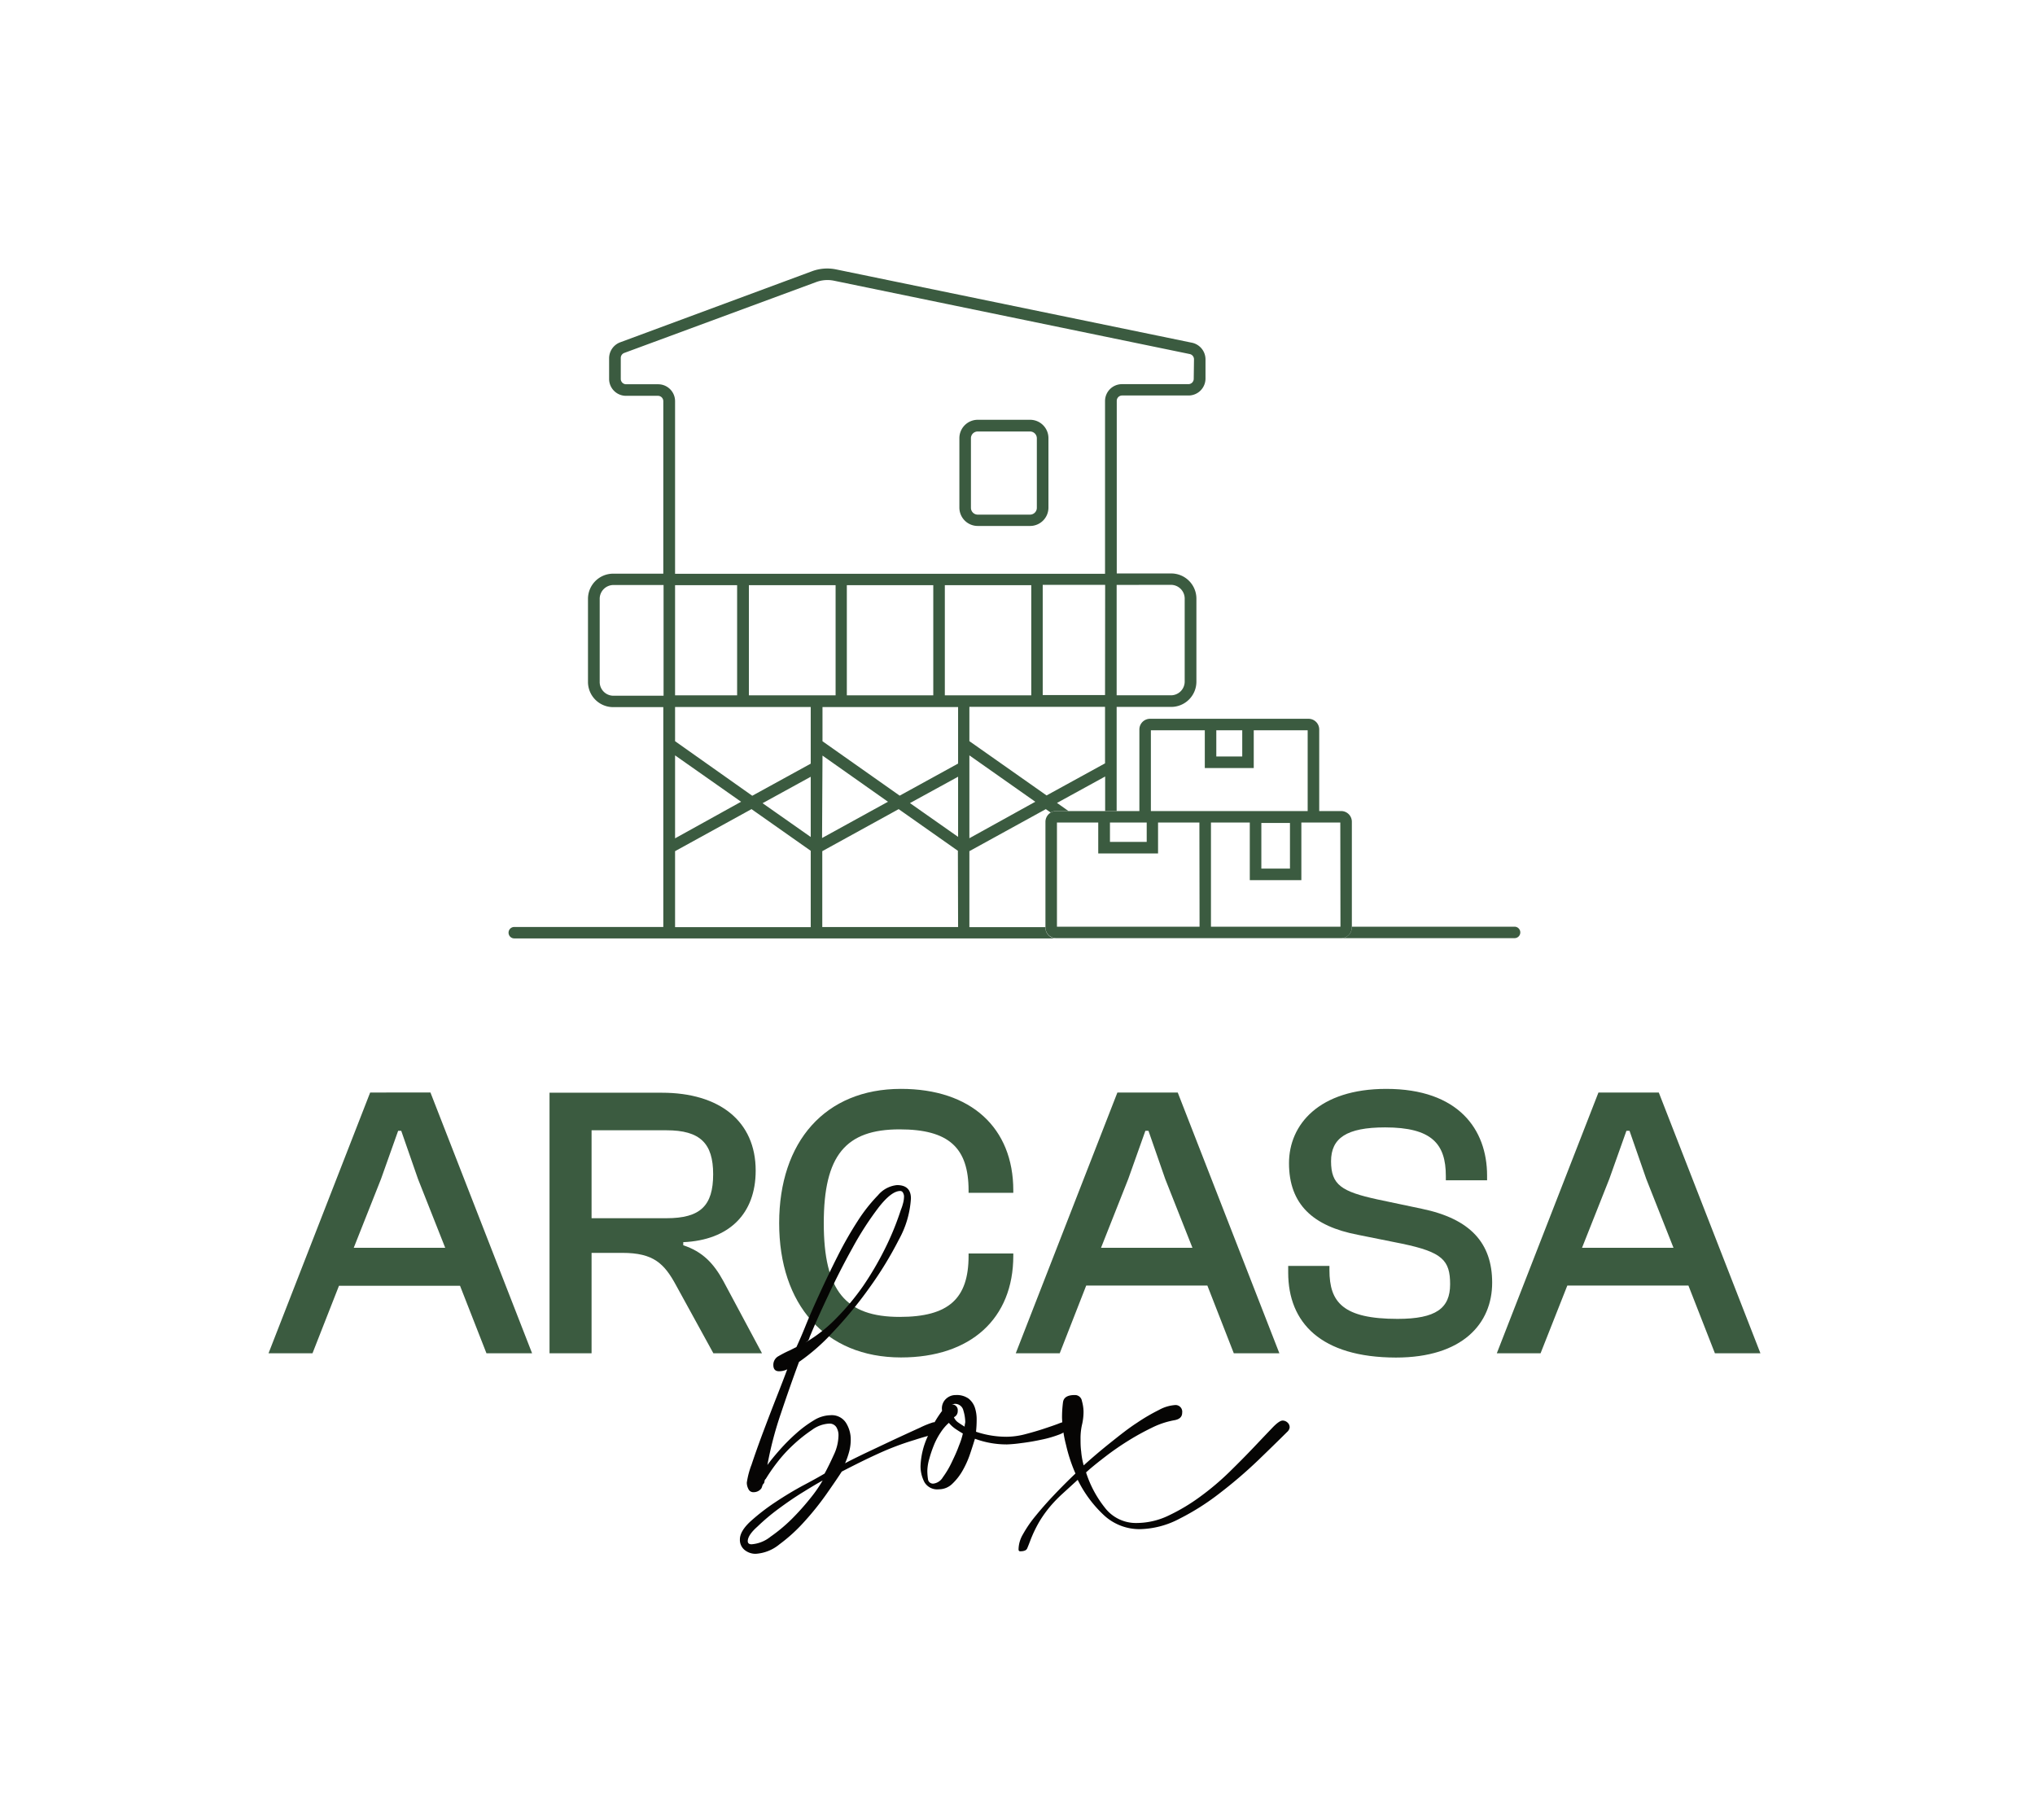 <svg id="Calque_1" data-name="Calque 1" xmlns="http://www.w3.org/2000/svg" viewBox="0 0 380.43 340.21"><defs><style>.cls-1{fill:#3b5b40;}.cls-2{fill:#060504;}</style></defs><path class="cls-1" d="M50.2,253l19-48.75H80.47l19,48.75H90.94L86,240.38H63.37L58.42,253Zm15.93-19.72h17.1l-5.09-12.87-3.13-9h-.58l-3.2,9Z"/><path class="cls-1" d="M102.73,253V204.29h21c10.77,0,17.54,5.32,17.54,14.56,0,8.07-4.95,13-13.54,13.38v.58c3.57,1.17,5.68,3.35,7.5,6.7L142.45,253h-9.09l-6.91-12.59c-2.26-4.22-4.29-6.18-10.11-6.18h-5.75V253Zm7.86-25.25h14c6.33,0,8.73-2.32,8.73-8.22,0-5.75-2.4-8.22-8.73-8.22h-14Z"/><path class="cls-1" d="M145.66,228.67c0-15.21,8.58-25.1,22.77-25.1,13.09,0,21,7.27,21,19V223h-8.36v-.43c0-8-3.71-11.43-12.88-11.43C158.1,211.13,154,216,154,228.67s4.08,17.53,14.19,17.53c9.17,0,12.88-3.42,12.88-11.42v-.44h8.36v.44c0,11.71-7.93,19-21,19C154.24,253.77,145.66,243.87,145.66,228.67Z"/><path class="cls-1" d="M189.89,253l19-48.75h11.28l19,48.75h-8.52l-4.94-12.66H203.06L198.11,253Zm15.94-19.72h17.09l-5.09-12.87-3.13-9h-.58l-3.2,9Z"/><path class="cls-1" d="M240.82,237.91v-1.24h7.71v.8c0,6,2.55,9.1,12.74,9.1,7.2,0,9.82-2,9.82-6.48s-1.46-6-8.95-7.57l-8.3-1.67c-8.36-1.6-12.87-5.68-12.87-13.39,0-7.2,5.6-13.89,18.19-13.89,13.46,0,18.84,7.56,18.84,16.22v.87h-7.71v-.8c0-6-2.62-9.09-11.35-9.09-7.2,0-10.11,2-10.11,6.33,0,4.44,2,5.67,8.65,7.13l8.3,1.75c9.16,1.89,13.17,6.47,13.17,13.82,0,7.64-5.53,14-18,14C246.93,253.77,240.82,247.29,240.82,237.91Z"/><path class="cls-1" d="M279.82,253l19-48.75h11.28l19,48.75h-8.51l-4.95-12.66H293L288,253Zm15.93-19.72h17.1l-5.09-12.87-3.13-9h-.58l-3.2,9Z"/><path class="cls-2" d="M148.89,251.83c.4-.87,1-2.21,1.72-4s1.63-3.85,2.66-6.09,2.14-4.57,3.37-7a69.66,69.66,0,0,1,3.72-6.5,30.31,30.31,0,0,1,3.78-4.79,5.3,5.3,0,0,1,3.55-1.89c1.73,0,2.6.83,2.6,2.49a18,18,0,0,1-2.24,7.68,68.78,68.78,0,0,1-5.5,9,76.6,76.6,0,0,1-6.86,8.34,37.77,37.77,0,0,1-6.32,5.55q-1.67,4.5-3.37,9.58a67,67,0,0,0-2.54,9.69c.63-.87,1.42-1.83,2.36-2.89a35.86,35.86,0,0,1,3-3,21.55,21.55,0,0,1,3.25-2.42,6.14,6.14,0,0,1,3.19-1,3.15,3.15,0,0,1,2.89,1.42,5.83,5.83,0,0,1,.89,3.19,8.91,8.91,0,0,1-.29,2.19,15.37,15.37,0,0,1-.77,2.19c.71-.4,1.93-1,3.66-1.84L167,269.2c1.85-.86,3.53-1.63,5-2.3a17,17,0,0,1,2.49-1c.78,0,1.18.32,1.18.95,0,.31,0,.49-.12.53a1.49,1.49,0,0,0-.35.3l-.12.11a10.32,10.32,0,0,1-2,.77c-.71.2-1.42.42-2.13.65a52.36,52.36,0,0,0-6.86,2.6c-2.2,1-4.45,2.13-6.73,3.31-.71,1.11-1.68,2.52-2.9,4.26a52.76,52.76,0,0,1-4.08,5.08,30.64,30.64,0,0,1-4.67,4.26,7.72,7.72,0,0,1-4.43,1.77,3.23,3.23,0,0,1-2.07-.71,2.42,2.42,0,0,1-.89-2c0-1,.67-2.15,2-3.37a39.38,39.38,0,0,1,4.67-3.6c1.78-1.18,3.55-2.25,5.32-3.19s3.06-1.66,3.84-2.13c.55-1,1.13-2.19,1.72-3.49a8.77,8.77,0,0,0,.88-3.6,2.86,2.86,0,0,0-.41-1.6,1.5,1.5,0,0,0-1.36-.65,5.92,5.92,0,0,0-3.19,1.18,28.14,28.14,0,0,0-3.49,2.78,26.87,26.87,0,0,0-3.07,3.37,32.74,32.74,0,0,0-2.07,3,.66.66,0,0,0-.24.42,1,1,0,0,1-.11.41,1,1,0,0,0-.3.47,2.34,2.34,0,0,1-.18.48,1.78,1.78,0,0,1-1.42.71,1,1,0,0,1-1-.59,2.62,2.62,0,0,1-.3-1.19,15.62,15.62,0,0,1,.89-3.37q.88-2.65,2.13-6c.83-2.2,1.67-4.41,2.54-6.62s1.54-3.94,2-5.2a3.36,3.36,0,0,1-1.54.36c-.71,0-1.06-.4-1.06-1.18a1.84,1.84,0,0,1,1-1.66,20.17,20.17,0,0,1,2.07-1.06Zm-9.1,36.29c0,.39.24.59.71.59a6.4,6.4,0,0,0,3.55-1.42A30.31,30.31,0,0,0,148,284a46.87,46.87,0,0,0,3.49-3.9,25.28,25.28,0,0,0,2.3-3.31q-1.31.71-3.6,2.13c-1.54.94-3.08,2-4.61,3.13a39.16,39.16,0,0,0-4,3.37C140.36,286.5,139.79,287.41,139.79,288.12ZM150.55,251a26.89,26.89,0,0,0,5.79-4.55,46.05,46.05,0,0,0,5-6,58.67,58.67,0,0,0,4-6.8,51.71,51.71,0,0,0,2.83-6.74l.24-.71a9,9,0,0,0,.41-1.24,5,5,0,0,0,.18-1.36,1.42,1.42,0,0,0-.18-.59.56.56,0,0,0-.53-.35q-1.65,0-4.08,3.13a59.06,59.06,0,0,0-4.84,7.51q-2.43,4.36-4.55,8.92c-1.42,3-2.53,5.5-3.31,7.39a4.6,4.6,0,0,0-.24.65,1.53,1.53,0,0,1-.24.41Z"/><path class="cls-2" d="M176.08,263.41a2.45,2.45,0,0,1,.77-1.89,2.61,2.61,0,0,1,1.83-.71,3.8,3.8,0,0,1,2.37.65,3.63,3.63,0,0,1,1.18,1.65,6.9,6.9,0,0,1,.35,2.25,20.7,20.7,0,0,1-.12,2.31,17.94,17.94,0,0,0,5.68.94,14.16,14.16,0,0,0,3.48-.47c1.23-.32,2.37-.65,3.43-1s2-.67,2.72-.94a9.42,9.42,0,0,1,1.24-.42.47.47,0,0,1,.48.36,2.5,2.5,0,0,1,.11.71c0,.47-.49.9-1.47,1.3a21,21,0,0,1-3.43,1c-1.3.28-2.58.5-3.84.65a24.84,24.84,0,0,1-2.6.24,17,17,0,0,1-6-1.06c-.24.78-.53,1.71-.89,2.77a17.59,17.59,0,0,1-1.36,3.08,10.64,10.64,0,0,1-1.95,2.54,3.58,3.58,0,0,1-2.54,1.06,2.77,2.77,0,0,1-2.72-1.36,6.43,6.43,0,0,1-.71-3,14.37,14.37,0,0,1,1.3-5.44,20.92,20.92,0,0,1,2.72-4.85Zm1.3,2.6a8.63,8.63,0,0,0-1.48,1.72,13,13,0,0,0-1.3,2.42,22.11,22.11,0,0,0-.88,2.6,8.6,8.6,0,0,0-.36,2.25,10.68,10.68,0,0,0,.12,1.53.93.93,0,0,0,1.06.83,2.39,2.39,0,0,0,1.72-1.18,16.87,16.87,0,0,0,1.65-2.78c.51-1.06,1-2.11,1.36-3.13A13.06,13.06,0,0,0,180,268c-.55-.31-1-.61-1.42-.89A6.08,6.08,0,0,1,177.38,266Zm.47-3.43a1.05,1.05,0,0,1,1.19,1.18,1.23,1.23,0,0,1-.71,1.19,2.18,2.18,0,0,0,.82,1c.4.28.79.53,1.19.77v-.24l.11-.59a7.85,7.85,0,0,0-.35-2.18,1.58,1.58,0,0,0-1.66-1.25Z"/><path class="cls-2" d="M198.54,265.07a22.13,22.13,0,0,1,.18-2.9c.12-.91.84-1.36,2.18-1.36a1.31,1.31,0,0,1,1.36,1.12,7.73,7.73,0,0,1,.3,1.95,10.7,10.7,0,0,1-.3,2.54A11.39,11.39,0,0,0,202,269c0,.71,0,1.49.12,2.36a13.94,13.94,0,0,0,.47,2.6c1.65-1.5,3.35-2.93,5.08-4.31S211,267,212.55,266a35.52,35.52,0,0,1,4.14-2.42,7.25,7.25,0,0,1,2.89-.89,1.25,1.25,0,0,1,1.42,1.42c0,.79-.51,1.26-1.54,1.42a15.61,15.61,0,0,0-4.19,1.42,47.7,47.7,0,0,0-4.38,2.42c-1.46.91-2.85,1.87-4.19,2.9s-2.57,2-3.67,3a20.58,20.58,0,0,0,3.49,6.56,7.3,7.3,0,0,0,6,2.9,13.88,13.88,0,0,0,6-1.42,35.75,35.75,0,0,0,5.91-3.55,50,50,0,0,0,5.44-4.61q2.53-2.48,4.55-4.61t3.37-3.54c.9-.95,1.55-1.42,2-1.42a1.35,1.35,0,0,1,.88.35,1.18,1.18,0,0,1,.42.95,1.35,1.35,0,0,1-.47.83c-1.5,1.49-3.34,3.29-5.5,5.37a85.92,85.92,0,0,1-7,6,45.73,45.73,0,0,1-7.62,4.85,16.49,16.49,0,0,1-7.33,1.95,9.77,9.77,0,0,1-6.92-2.72,22.77,22.77,0,0,1-4.78-6.5l-2.78,2.54a25.78,25.78,0,0,0-2.31,2.37,22.44,22.44,0,0,0-2,2.77,23.77,23.77,0,0,0-1.77,3.67c-.24.63-.43,1.12-.59,1.48s-.59.53-1.3.53a.28.28,0,0,1-.3-.24,2.36,2.36,0,0,1,0-.35,5.74,5.74,0,0,1,.82-2.6,22.43,22.43,0,0,1,2.31-3.37c1-1.23,2.13-2.53,3.43-3.9s2.66-2.74,4.07-4.08a29.92,29.92,0,0,1-1.77-5.38A23.43,23.43,0,0,1,198.54,265.07Z"/><g id="Monogramme"><path class="cls-1" d="M222.81,64.07l-66.5-13.7a8.18,8.18,0,0,0-4.54.35L115.93,64a3.19,3.19,0,0,0-2.06,3v3.91A3.16,3.16,0,0,0,117,74h6a1,1,0,0,1,1,1v32.25h-9.37a4.71,4.71,0,0,0-4.71,4.71v15.52a4.71,4.71,0,0,0,4.71,4.72h9.37v41.1H96.14a1.07,1.07,0,1,0,0,2.14h102a1.24,1.24,0,0,1-.27,0h-.43a2,2,0,0,1-2-2v-.11H181.22V159.13l14.29-7.86.91.64a1.92,1.92,0,0,1,1-.28h2.33l-2.15-1.52,9-4.94v6.46h2.15V132.16h10.19a4.72,4.72,0,0,0,4.72-4.73V111.92a4.71,4.71,0,0,0-4.72-4.71l-9.47,0h-.7V74.94a1,1,0,0,1,1-1l12.43,0a3.17,3.17,0,0,0,3.16-3.15V67.16A3.18,3.18,0,0,0,222.81,64.07Zm-98.76,66h-9.37a2.57,2.57,0,0,1-2.57-2.56V111.94a2.58,2.58,0,0,1,2.57-2.57h9.37Zm27.51,43.26H126.2V159.13l14.29-7.86,11.07,7.79Zm-25.36-16.6V141.22l12.34,8.67Zm25.36-.25-9-6.32,9-4.94Zm0-13.71-10.93,6L126.2,138.57v-6.39h25.36ZM126.2,130v-20.6h11.6V130ZM140,130v-20.6h16.21V130Zm13.76,11.26L166,149.89l-12.32,6.78Zm25.35,32.05H153.72V159.13L168,151.27l11.07,7.79Zm0-16.85-9-6.32,9-4.93Zm0-13.71-10.92,6-14.43-10.17v-6.39h25.35ZM158.31,130v-20.6h16.16V130Zm18.32,0v-20.6h16.16V130Zm4.59,26.71V141.22l12.32,8.67Zm25.36-14-10.93,6-14.43-10.15v-6.41h25.36Zm0-12.77H194.93v-20.6H206.6Zm12.32-20.6a2.57,2.57,0,0,1,2.57,2.57v15.51a2.57,2.57,0,0,1-2.57,2.57H208.75V109.35Zm4.26-38.52a1,1,0,0,1-1,1l-12.43,0a3.16,3.16,0,0,0-3.15,3.16v32.29l-13.43,0,.22,0H126.2V75a3.16,3.16,0,0,0-3.15-3.16h-6a1,1,0,0,1-1-1V66.92a1,1,0,0,1,.66-.94l35.85-13.24a6.07,6.07,0,0,1,3.35-.26l66.5,13.71a1,1,0,0,1,.8,1Z"/><path class="cls-1" d="M192.56,78.48h-9.78a3.44,3.44,0,0,0-3.43,3.43v13a3.43,3.43,0,0,0,3.43,3.42h9.78A3.43,3.43,0,0,0,196,94.94v-13A3.43,3.43,0,0,0,192.56,78.48Zm1.27,16.46a1.27,1.27,0,0,1-1.27,1.27h-9.78a1.27,1.27,0,0,1-1.27-1.27v-13a1.26,1.26,0,0,1,1.27-1.27h9.78a1.27,1.27,0,0,1,1.27,1.27Z"/><path class="cls-1" d="M284.21,174.32a1.07,1.07,0,0,1-1.08,1.07H250.71a2,2,0,0,0,2-2v-.14h30.42A1.07,1.07,0,0,1,284.21,174.32Z"/></g><path class="cls-1" d="M250.71,151.63h-4.09V136.38a2,2,0,0,0-2-2H215a2,2,0,0,0-2,2v15.25h-4.27v0h-2.15v0h-6.82l0,0h-.66l0,0h-1.67a1.92,1.92,0,0,0-1,.28,1.49,1.49,0,0,0-.32.24,2,2,0,0,0-.67,1.48v19.76a2,2,0,0,0,2,2h53.28a2,2,0,0,0,2-2V153.63A2,2,0,0,0,250.71,151.63Zm-18.48-15.1v4.9h-4.85v-4.9Zm-17.08,0h10.08v7.06h9.15v-7.06h10.08v15.1H215.15Zm26,17.33v8.53H235.8v-8.53Zm-33.65-.08h6.87v3.62h-6.87Zm16.75,19.47H197.59V153.78h7.72v5.78h11.18v-5.78h7.73Zm26.34,0H226.38V153.78h7.26v10.77h9.64V153.78h7.28Z"/></svg>